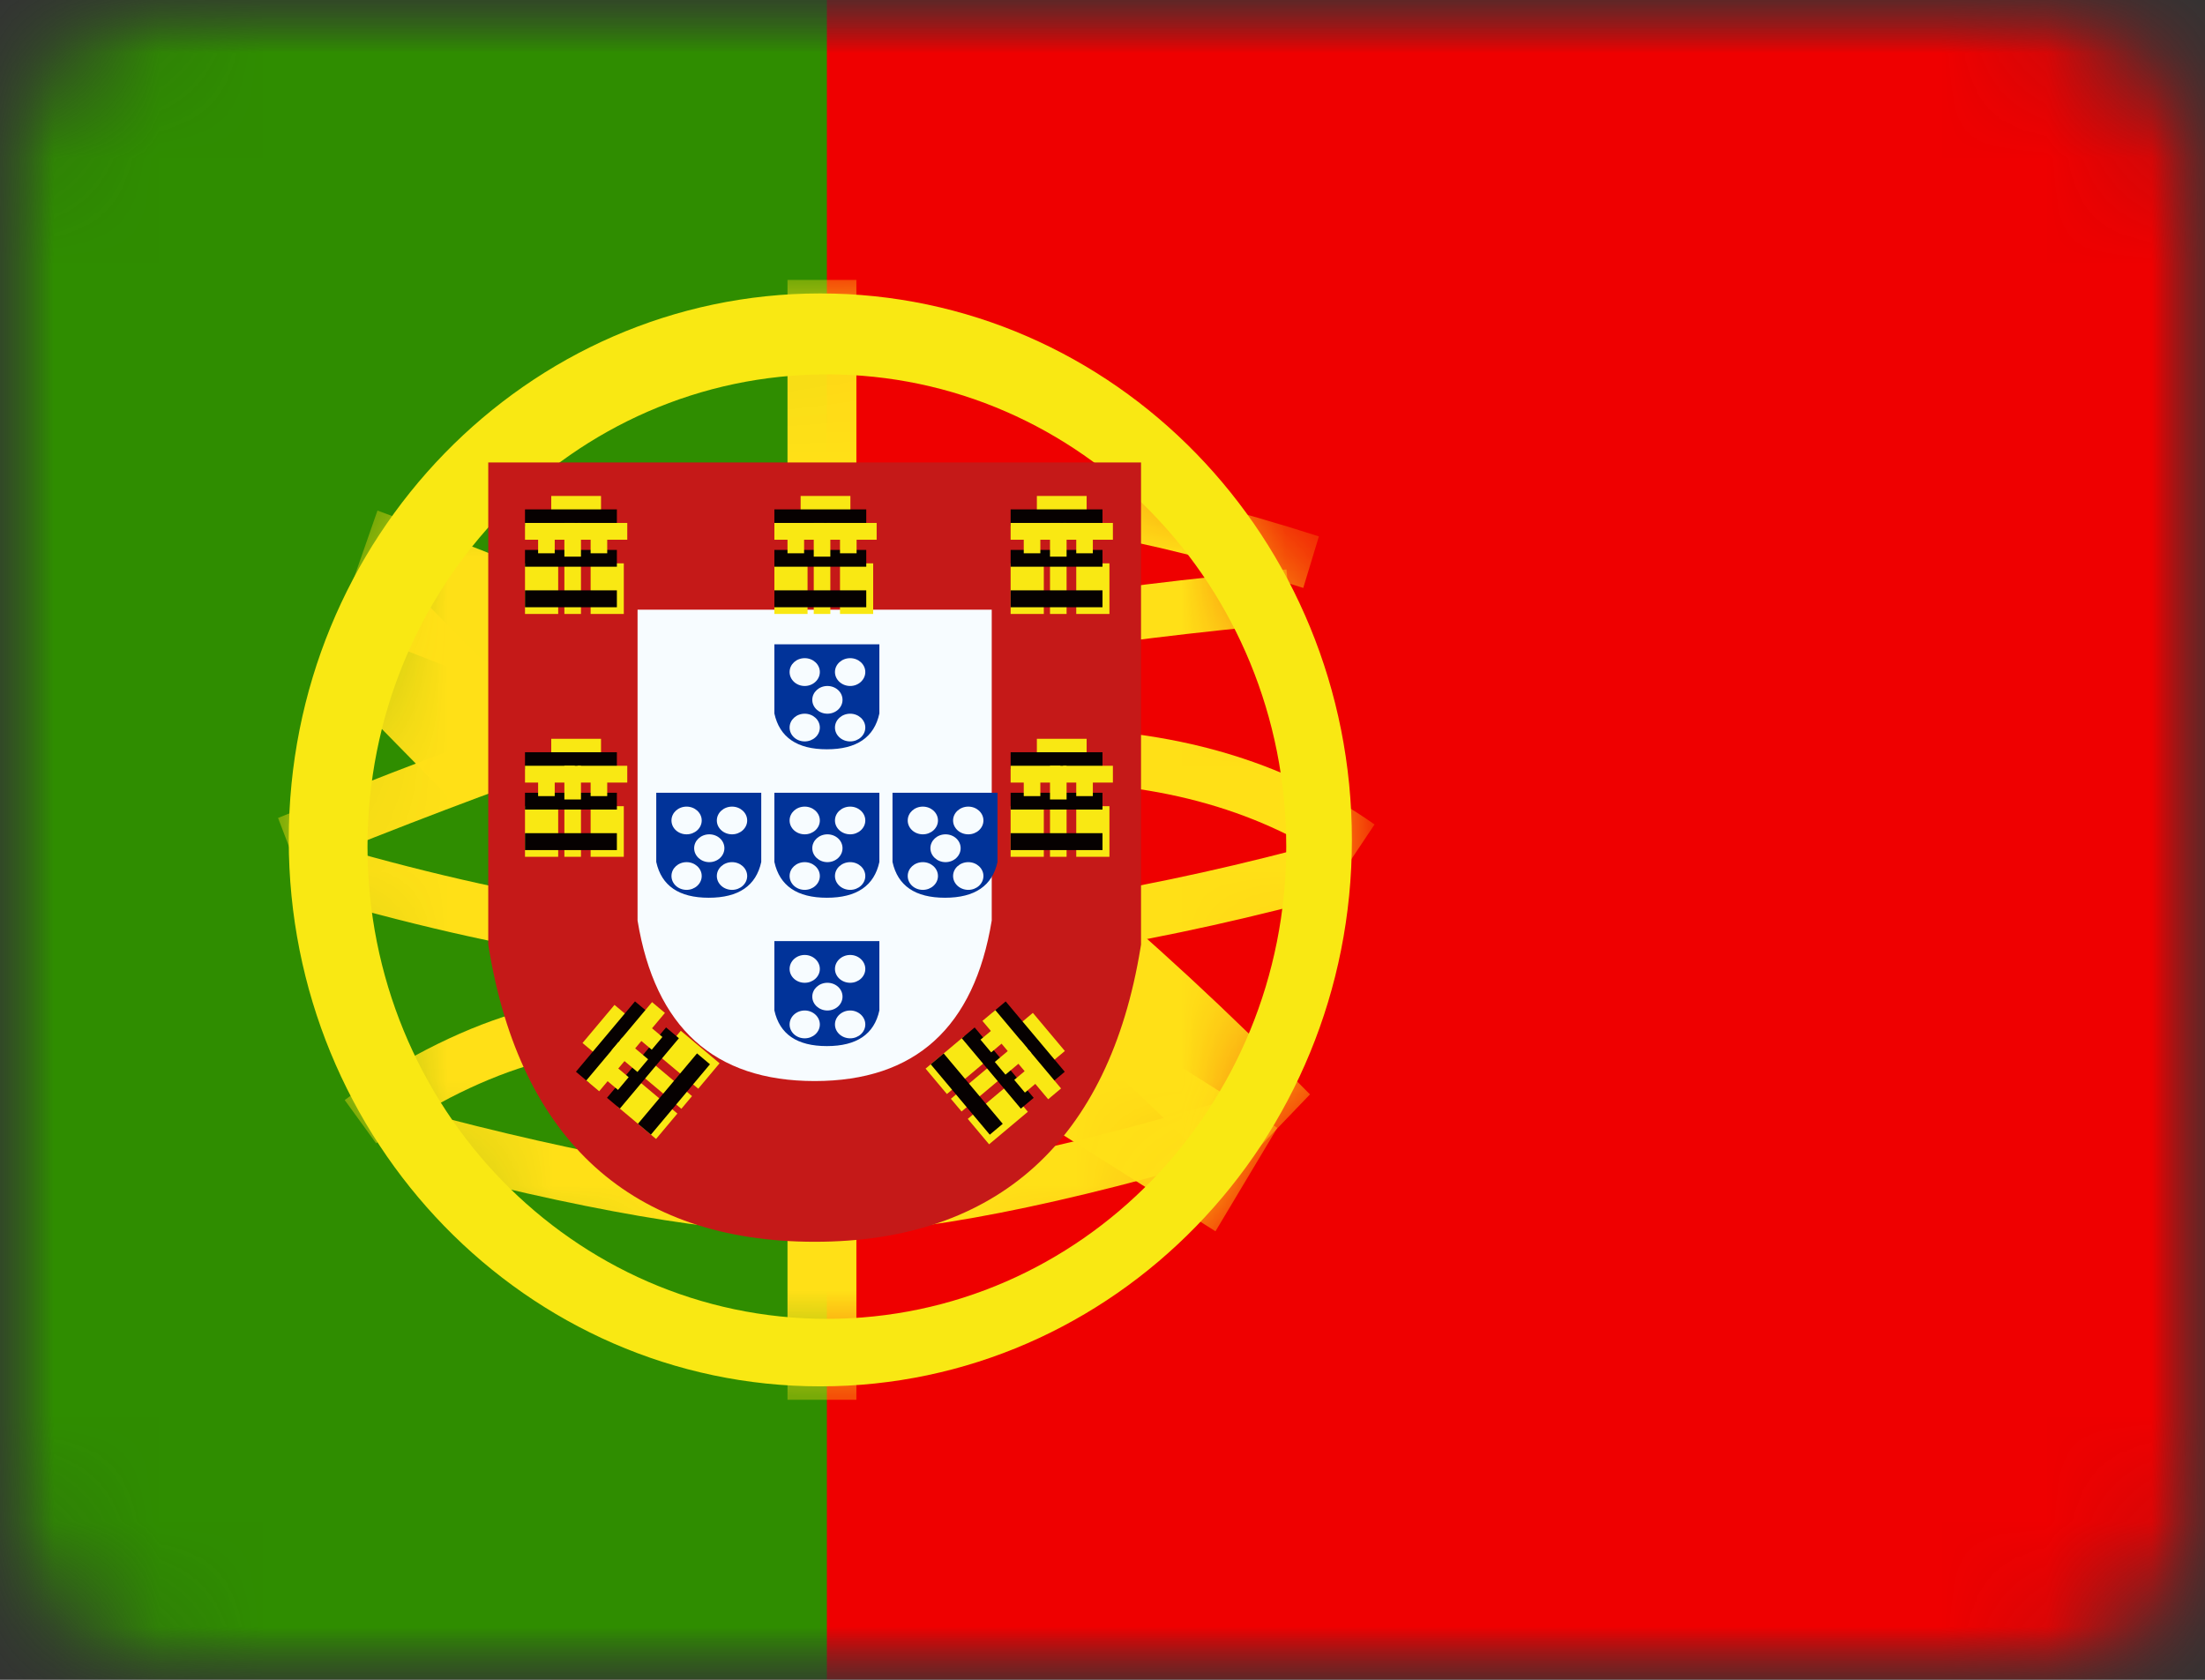 <svg xmlns="http://www.w3.org/2000/svg" xmlns:xlink="http://www.w3.org/1999/xlink" width="21" height="16" viewBox="0 0 21 16"><rect x="0" y="0" width="21" height="16" fill="#333333" stroke="none"/><defs><path id="e" d="M5.062,10.41 C2.267,10.41 -3.6429193e-17,8.079 -3.6429193e-17,5.205 C-3.6429193e-17,2.33 2.267,-2.03540888e-16 5.062,-2.03540888e-16 C7.858,-2.03540888e-16 10.125,2.33 10.125,5.205 C10.125,8.079 7.858,10.41 5.062,10.41 Z"/><path id="g" d="M5.062,10.41 C2.267,10.41 -3.6429193e-17,8.079 -3.6429193e-17,5.205 C-3.6429193e-17,2.33 2.267,-2.03540888e-16 5.062,-2.03540888e-16 C7.858,-2.03540888e-16 10.125,2.33 10.125,5.205 C10.125,8.079 7.858,10.41 5.062,10.41 Z"/><path id="i" d="M5.062,10.41 C2.267,10.41 -3.6429193e-17,8.079 -3.6429193e-17,5.205 C-3.6429193e-17,2.33 2.267,-2.03540888e-16 5.062,-2.03540888e-16 C7.858,-2.03540888e-16 10.125,2.33 10.125,5.205 C10.125,8.079 7.858,10.41 5.062,10.41 Z"/><path id="k" d="M5.062,10.41 C2.267,10.41 -3.6429193e-17,8.079 -3.6429193e-17,5.205 C-3.6429193e-17,2.33 2.267,-2.03540888e-16 5.062,-2.03540888e-16 C7.858,-2.03540888e-16 10.125,2.33 10.125,5.205 C10.125,8.079 7.858,10.41 5.062,10.41 Z"/><path id="m" d="M5.062,10.41 C2.267,10.41 -3.6429193e-17,8.079 -3.6429193e-17,5.205 C-3.6429193e-17,2.33 2.267,-2.03540888e-16 5.062,-2.03540888e-16 C7.858,-2.03540888e-16 10.125,2.33 10.125,5.205 C10.125,8.079 7.858,10.41 5.062,10.41 Z"/><path id="o" d="M5.062,10.41 C2.267,10.41 -3.6429193e-17,8.079 -3.6429193e-17,5.205 C-3.6429193e-17,2.33 2.267,-2.03540888e-16 5.062,-2.03540888e-16 C7.858,-2.03540888e-16 10.125,2.33 10.125,5.205 C10.125,8.079 7.858,10.41 5.062,10.41 Z"/><path id="q" d="M5.062,10.41 C2.267,10.41 -3.6429193e-17,8.079 -3.6429193e-17,5.205 C-3.6429193e-17,2.33 2.267,-2.03540888e-16 5.062,-2.03540888e-16 C7.858,-2.03540888e-16 10.125,2.33 10.125,5.205 C10.125,8.079 7.858,10.41 5.062,10.41 Z"/><path id="s" d="M5.062,10.41 C2.267,10.41 -3.6429193e-17,8.079 -3.6429193e-17,5.205 C-3.6429193e-17,2.33 2.267,-2.03540888e-16 5.062,-2.03540888e-16 C7.858,-2.03540888e-16 10.125,2.33 10.125,5.205 C10.125,8.079 7.858,10.41 5.062,10.41 Z"/><path id="u" d="M5.062,10.41 C2.267,10.41 -3.6429193e-17,8.079 -3.6429193e-17,5.205 C-3.6429193e-17,2.33 2.267,-2.03540888e-16 5.062,-2.03540888e-16 C7.858,-2.03540888e-16 10.125,2.33 10.125,5.205 C10.125,8.079 7.858,10.41 5.062,10.41 Z"/><path id="w" d="M5.062,10.41 C2.267,10.41 -3.6429193e-17,8.079 -3.6429193e-17,5.205 C-3.6429193e-17,2.33 2.267,-2.03540888e-16 5.062,-2.03540888e-16 C7.858,-2.03540888e-16 10.125,2.33 10.125,5.205 C10.125,8.079 7.858,10.41 5.062,10.41 Z"/><path id="y" d="M5.062,10.41 C2.267,10.41 -3.6429193e-17,8.079 -3.6429193e-17,5.205 C-3.6429193e-17,2.33 2.267,-2.03540888e-16 5.062,-2.03540888e-16 C7.858,-2.03540888e-16 10.125,2.33 10.125,5.205 C10.125,8.079 7.858,10.41 5.062,10.41 Z"/><rect id="a" width="21" height="16" x="0" y="0" rx="2"/><rect id="c" width="21" height="16" x="0" y="0"/></defs><g fill="none" fill-rule="evenodd"><mask id="b" fill="#fff"><use xlink:href="#a"/></mask><g mask="url(#b)"><mask id="d" fill="#fff"><use xlink:href="#c"/></mask><g mask="url(#d)"><polygon fill="#EF0000" fill-rule="nonzero" points="5.25 0 21 0 21 16 5.25 16"/><polygon fill="#2F8D00" fill-rule="nonzero" points="0 0 7.875 0 7.875 16 0 16"/><g transform="translate(2.75 2.795)"><mask id="f" fill="#fff"><use xlink:href="#e"/></mask><polygon fill="#FFE017" fill-rule="nonzero" points="4.75 -.129 5.406 -.129 5.406 1.671 4.75 1.671" mask="url(#f)"/><mask id="h" fill="#fff"><use xlink:href="#g"/></mask><polygon fill="#FFE017" fill-rule="nonzero" points="4.75 8.867 5.406 8.867 5.406 10.538 4.75 10.538" mask="url(#h)"/><mask id="j" fill="#fff"><use xlink:href="#i"/></mask><path fill="#FFE017" fill-rule="nonzero" d="M0.081,5.474 L-0.102,4.996 C1.923,4.175 3.451,3.645 4.488,3.407 C6.009,3.056 7.68,2.797 9.502,2.629 L9.547,3.141 C7.746,3.307 6.096,3.563 4.597,3.908 C3.591,4.14 2.084,4.662 0.081,5.474 Z" mask="url(#j)"/><mask id="l" fill="#fff"><use xlink:href="#k"/></mask><path fill="#FFE017" fill-rule="nonzero" d="M9.811,2.314 L9.662,2.805 C8.132,2.314 6.886,2.103 5.927,2.168 L5.894,1.656 C6.923,1.585 8.227,1.806 9.811,2.314 Z" mask="url(#l)"/><mask id="n" fill="#fff"><use xlink:href="#m"/></mask><path fill="#FFE017" fill-rule="nonzero" d="M10.341,5.058 L10.058,5.482 C9.278,4.932 8.317,4.655 7.168,4.655 L7.168,4.141 C8.413,4.141 9.473,4.446 10.341,5.058 Z" mask="url(#n)"/><mask id="p" fill="#fff"><use xlink:href="#o"/></mask><path fill="#FFE017" fill-rule="nonzero" d="M9.917,5.212 L10.046,5.708 C8.364,6.171 6.786,6.434 5.309,6.496 C3.823,6.558 2.091,6.294 0.111,5.707 L0.249,5.213 C2.181,5.786 3.861,6.042 5.289,5.982 C6.727,5.922 8.269,5.665 9.917,5.212 Z" mask="url(#p)"/><mask id="r" fill="#fff"><use xlink:href="#q"/></mask><path fill="#FFE017" fill-rule="nonzero" d="M9.726,7.629 L8.936,8.452 C7.434,6.927 6.112,5.838 4.977,5.183 C3.823,4.516 2.319,3.84 0.465,3.156 L0.845,2.068 C2.753,2.772 4.314,3.473 5.528,4.174 C6.762,4.886 8.159,6.038 9.726,7.629 Z" mask="url(#r)"/><mask id="t" fill="#fff"><use xlink:href="#s"/></mask><path fill="#FFE017" fill-rule="nonzero" d="M0.832,8.095 L0.533,7.683 C0.575,7.651 0.649,7.598 0.752,7.53 C0.921,7.418 1.11,7.306 1.312,7.202 C1.87,6.914 2.43,6.735 2.964,6.718 C2.99,6.717 3.016,6.717 3.042,6.717 L3.042,7.231 C3.021,7.231 3,7.231 2.979,7.232 C2.529,7.246 2.035,7.404 1.536,7.661 C1.351,7.757 1.177,7.86 1.022,7.962 C0.968,7.998 0.92,8.031 0.879,8.061 C0.855,8.078 0.839,8.089 0.832,8.095 Z" mask="url(#t)"/><mask id="v" fill="#fff"><use xlink:href="#u"/></mask><path fill="#FFE017" fill-rule="nonzero" d="M1.064,8.273 L1.19,7.776 C2.857,8.222 4.142,8.444 5.039,8.444 C5.933,8.444 7.263,8.182 9.02,7.656 L9.16,8.149 C7.361,8.688 5.99,8.958 5.039,8.958 C4.092,8.958 2.769,8.729 1.064,8.273 Z" mask="url(#v)"/><mask id="x" fill="#fff"><use xlink:href="#w"/></mask><polygon fill="#FFE017" fill-rule="nonzero" points=".415 3.668 1.207 2.846 2.367 4.029 1.575 4.85" mask="url(#x)"/><mask id="z" fill="#fff"><use xlink:href="#y"/></mask><polygon fill="#FFE017" fill-rule="nonzero" points="6.986 7.77 7.575 6.785 9.415 7.948 8.826 8.933" mask="url(#z)"/><path fill="#F9E813" fill-rule="nonzero" d="M5.062,-2.03540888e-16 C7.858,-2.03540888e-16 10.125,2.33 10.125,5.205 C10.125,8.079 7.858,10.41 5.062,10.41 C2.267,10.41 -3.6429193e-17,8.079 -3.6429193e-17,5.205 C-3.6429193e-17,2.33 2.267,-2.03540888e-16 5.062,-2.03540888e-16 Z M5.125,0.771 C2.709,0.771 0.75,2.785 0.75,5.269 C0.75,7.753 2.709,9.767 5.125,9.767 C7.541,9.767 9.5,7.753 9.5,5.269 C9.5,2.785 7.541,0.771 5.125,0.771 Z"/><g fill-rule="nonzero" transform="translate(1.9 1.61)"><path fill="#FFF" d="M0.375,0.386 L0.375,4.559 C0.645,6.211 1.557,7.037 3.109,7.037 C4.66,7.037 5.572,6.211 5.842,4.559 L5.842,0.386 L0.375,0.386 Z"/><path fill="#C51918" d="M2.0946786e-16,-1.75785312e-16 L6.217,-1.75785312e-16 L6.217,4.592 L6.212,4.623 C5.912,6.458 4.847,7.423 3.109,7.423 C1.37,7.423 0.306,6.458 0.005,4.623 L2.0946786e-16,4.592 L2.0946786e-16,-1.75785312e-16 Z"/><path fill="#F7FCFF" d="M1.422,1.402 L4.795,1.402 L4.795,4.363 C4.628,5.382 4.066,5.892 3.109,5.892 C2.151,5.892 1.589,5.382 1.422,4.363 L1.422,1.402 Z"/><g transform="translate(.18 .146)"><polygon fill="#F9E813" points=".42 .173 .894 .173 .894 .494 .42 .494"/><polygon fill="#060101" points=".17 .301 1.045 .301 1.045 .462 .17 .462"/><polygon fill="#F9E813" points=".17 .43 .644 .43 .644 .59 .17 .59"/><polygon fill="#F9E813" points=".67 .43 1.144 .43 1.144 .59 .67 .59"/><polygon fill="#F9E813" points=".17 .815 .486 .815 .486 1.297 .17 1.297"/><polygon fill="#F9E813" points=".795 .815 1.111 .815 1.111 1.297 .795 1.297"/><polygon fill="#F9E813" points=".545 .815 .703 .815 .703 1.297 .545 1.297"/><polygon fill="#060101" points=".17 .687 1.045 .687 1.045 .847 .17 .847"/><polygon fill="#060101" points=".17 1.072 1.045 1.072 1.045 1.233 .17 1.233"/><polygon fill="#F9E813" points=".295 .558 .453 .558 .453 .719 .295 .719"/><polygon fill="#F9E813" points=".795 .558 .953 .558 .953 .719 .795 .719"/><polygon fill="#F9E813" points=".545 .43 .703 .43 .703 .751 .545 .751"/><g transform="translate(2.375)"><polygon fill="#F9E813" points=".42 .173 .894 .173 .894 .494 .42 .494"/><polygon fill="#060101" points=".17 .301 1.045 .301 1.045 .462 .17 .462"/><polygon fill="#F9E813" points=".17 .43 .644 .43 .644 .59 .17 .59"/><polygon fill="#F9E813" points=".67 .43 1.144 .43 1.144 .59 .67 .59"/><polygon fill="#F9E813" points=".17 .815 .486 .815 .486 1.297 .17 1.297"/><polygon fill="#F9E813" points=".795 .815 1.111 .815 1.111 1.297 .795 1.297"/><polygon fill="#F9E813" points=".545 .815 .703 .815 .703 1.297 .545 1.297"/><polygon fill="#060101" points=".17 .687 1.045 .687 1.045 .847 .17 .847"/><polygon fill="#060101" points=".17 1.072 1.045 1.072 1.045 1.233 .17 1.233"/><polygon fill="#F9E813" points=".295 .558 .453 .558 .453 .719 .295 .719"/><polygon fill="#F9E813" points=".795 .558 .953 .558 .953 .719 .795 .719"/><polygon fill="#F9E813" points=".545 .43 .703 .43 .703 .751 .545 .751"/></g><g transform="translate(4.625)"><polygon fill="#F9E813" points=".42 .173 .894 .173 .894 .494 .42 .494"/><polygon fill="#060101" points=".17 .301 1.045 .301 1.045 .462 .17 .462"/><polygon fill="#F9E813" points=".17 .43 .644 .43 .644 .59 .17 .59"/><polygon fill="#F9E813" points=".67 .43 1.144 .43 1.144 .59 .67 .59"/><polygon fill="#F9E813" points=".17 .815 .486 .815 .486 1.297 .17 1.297"/><polygon fill="#F9E813" points=".795 .815 1.111 .815 1.111 1.297 .795 1.297"/><polygon fill="#F9E813" points=".545 .815 .703 .815 .703 1.297 .545 1.297"/><polygon fill="#060101" points=".17 .687 1.045 .687 1.045 .847 .17 .847"/><polygon fill="#060101" points=".17 1.072 1.045 1.072 1.045 1.233 .17 1.233"/><polygon fill="#F9E813" points=".295 .558 .453 .558 .453 .719 .295 .719"/><polygon fill="#F9E813" points=".795 .558 .953 .558 .953 .719 .795 .719"/><polygon fill="#F9E813" points=".545 .43 .703 .43 .703 .751 .545 .751"/></g><g transform="translate(4.625 2.313)"><polygon fill="#F9E813" points=".42 .173 .894 .173 .894 .494 .42 .494"/><polygon fill="#060101" points=".17 .301 1.045 .301 1.045 .462 .17 .462"/><polygon fill="#F9E813" points=".17 .43 .644 .43 .644 .59 .17 .59"/><polygon fill="#F9E813" points=".67 .43 1.144 .43 1.144 .59 .67 .59"/><polygon fill="#F9E813" points=".17 .815 .486 .815 .486 1.297 .17 1.297"/><polygon fill="#F9E813" points=".795 .815 1.111 .815 1.111 1.297 .795 1.297"/><polygon fill="#F9E813" points=".545 .815 .703 .815 .703 1.297 .545 1.297"/><polygon fill="#060101" points=".17 .687 1.045 .687 1.045 .847 .17 .847"/><polygon fill="#060101" points=".17 1.072 1.045 1.072 1.045 1.233 .17 1.233"/><polygon fill="#F9E813" points=".295 .558 .453 .558 .453 .719 .295 .719"/><polygon fill="#F9E813" points=".795 .558 .953 .558 .953 .719 .795 .719"/><polygon fill="#F9E813" points=".545 .43 .703 .43 .703 .751 .545 .751"/></g><g transform="translate(0 2.313)"><polygon fill="#F9E813" points=".42 .173 .894 .173 .894 .494 .42 .494"/><polygon fill="#060101" points=".17 .301 1.045 .301 1.045 .462 .17 .462"/><polygon fill="#F9E813" points=".17 .43 .644 .43 .644 .59 .17 .59"/><polygon fill="#F9E813" points=".67 .43 1.144 .43 1.144 .59 .67 .59"/><polygon fill="#F9E813" points=".17 .815 .486 .815 .486 1.297 .17 1.297"/><polygon fill="#F9E813" points=".795 .815 1.111 .815 1.111 1.297 .795 1.297"/><polygon fill="#F9E813" points=".545 .815 .703 .815 .703 1.297 .545 1.297"/><polygon fill="#060101" points=".17 .687 1.045 .687 1.045 .847 .17 .847"/><polygon fill="#060101" points=".17 1.072 1.045 1.072 1.045 1.233 .17 1.233"/><polygon fill="#F9E813" points=".295 .558 .453 .558 .453 .719 .295 .719"/><polygon fill="#F9E813" points=".795 .558 .953 .558 .953 .719 .795 .719"/><polygon fill="#F9E813" points=".545 .43 .703 .43 .703 .751 .545 .751"/></g><g transform="rotate(-50 6.156 2.459)"><polygon fill="#F9E813" points=".42 .173 .894 .173 .894 .494 .42 .494"/><polygon fill="#060101" points=".17 .301 1.045 .301 1.045 .462 .17 .462"/><polygon fill="#F9E813" points=".17 .43 .644 .43 .644 .59 .17 .59"/><polygon fill="#F9E813" points=".67 .43 1.144 .43 1.144 .59 .67 .59"/><polygon fill="#F9E813" points=".17 .815 .486 .815 .486 1.297 .17 1.297"/><polygon fill="#F9E813" points=".795 .815 1.111 .815 1.111 1.297 .795 1.297"/><polygon fill="#F9E813" points=".545 .815 .703 .815 .703 1.297 .545 1.297"/><polygon fill="#060101" points=".17 .687 1.045 .687 1.045 .847 .17 .847"/><polygon fill="#060101" points=".17 1.072 1.045 1.072 1.045 1.233 .17 1.233"/><polygon fill="#F9E813" points=".295 .558 .453 .558 .453 .719 .295 .719"/><polygon fill="#F9E813" points=".795 .558 .953 .558 .953 .719 .795 .719"/><polygon fill="#F9E813" points=".545 .43 .703 .43 .703 .751 .545 .751"/></g><g transform="rotate(50 -2.566 7.553)"><polygon fill="#F9E813" points=".42 .173 .894 .173 .894 .494 .42 .494"/><polygon fill="#060101" points=".17 .301 1.045 .301 1.045 .462 .17 .462"/><polygon fill="#F9E813" points=".17 .43 .644 .43 .644 .59 .17 .59"/><polygon fill="#F9E813" points=".67 .43 1.144 .43 1.144 .59 .67 .59"/><polygon fill="#F9E813" points=".17 .815 .486 .815 .486 1.297 .17 1.297"/><polygon fill="#F9E813" points=".795 .815 1.111 .815 1.111 1.297 .795 1.297"/><polygon fill="#F9E813" points=".545 .815 .703 .815 .703 1.297 .545 1.297"/><polygon fill="#060101" points=".17 .687 1.045 .687 1.045 .847 .17 .847"/><polygon fill="#060101" points=".17 1.072 1.045 1.072 1.045 1.233 .17 1.233"/><polygon fill="#F9E813" points=".295 .558 .453 .558 .453 .719 .295 .719"/><polygon fill="#F9E813" points=".795 .558 .953 .558 .953 .719 .795 .719"/><polygon fill="#F9E813" points=".545 .43 .703 .43 .703 .751 .545 .751"/></g></g><path fill="#013399" d="M3.725 1.732 3.725 2.391C3.676 2.618 3.509 2.732 3.225 2.732 2.941 2.732 2.775 2.618 2.725 2.391L2.725 1.732 3.725 1.732ZM3.014 2.393C2.934 2.393 2.87 2.452 2.87 2.525 2.87 2.598 2.934 2.657 3.014 2.657 3.093 2.657 3.158 2.598 3.158 2.525 3.158 2.452 3.093 2.393 3.014 2.393ZM3.447 2.393C3.367 2.393 3.302 2.452 3.302 2.525 3.302 2.598 3.367 2.657 3.447 2.657 3.526 2.657 3.591 2.598 3.591 2.525 3.591 2.452 3.526 2.393 3.447 2.393ZM3.23 2.129C3.151 2.129 3.086 2.188 3.086 2.261 3.086 2.334 3.151 2.393 3.23 2.393 3.31 2.393 3.374 2.334 3.374 2.261 3.374 2.188 3.31 2.129 3.23 2.129ZM3.014 1.864C2.934 1.864 2.87 1.923 2.87 1.996 2.87 2.069 2.934 2.129 3.014 2.129 3.093 2.129 3.158 2.069 3.158 1.996 3.158 1.923 3.093 1.864 3.014 1.864ZM3.447 1.864C3.367 1.864 3.302 1.923 3.302 1.996 3.302 2.069 3.367 2.129 3.447 2.129 3.526 2.129 3.591 2.069 3.591 1.996 3.591 1.923 3.526 1.864 3.447 1.864ZM3.725 3.146 3.725 3.805C3.676 4.032 3.509 4.146 3.225 4.146 2.941 4.146 2.775 4.032 2.725 3.805L2.725 3.146 3.725 3.146ZM3.014 3.807C2.934 3.807 2.87 3.866 2.87 3.939 2.87 4.012 2.934 4.071 3.014 4.071 3.093 4.071 3.158 4.012 3.158 3.939 3.158 3.866 3.093 3.807 3.014 3.807ZM3.447 3.807C3.367 3.807 3.302 3.866 3.302 3.939 3.302 4.012 3.367 4.071 3.447 4.071 3.526 4.071 3.591 4.012 3.591 3.939 3.591 3.866 3.526 3.807 3.447 3.807ZM3.23 3.542C3.151 3.542 3.086 3.601 3.086 3.674 3.086 3.747 3.151 3.807 3.23 3.807 3.31 3.807 3.374 3.747 3.374 3.674 3.374 3.601 3.31 3.542 3.23 3.542ZM3.014 3.278C2.934 3.278 2.87 3.337 2.87 3.41 2.87 3.483 2.934 3.542 3.014 3.542 3.093 3.542 3.158 3.483 3.158 3.41 3.158 3.337 3.093 3.278 3.014 3.278ZM3.447 3.278C3.367 3.278 3.302 3.337 3.302 3.41 3.302 3.483 3.367 3.542 3.447 3.542 3.526 3.542 3.591 3.483 3.591 3.41 3.591 3.337 3.526 3.278 3.447 3.278ZM4.85 3.146 4.85 3.805C4.801 4.032 4.634 4.146 4.35 4.146 4.066 4.146 3.9 4.032 3.85 3.805L3.85 3.146 4.85 3.146ZM4.139 3.807C4.059 3.807 3.995 3.866 3.995 3.939 3.995 4.012 4.059 4.071 4.139 4.071 4.218 4.071 4.283 4.012 4.283 3.939 4.283 3.866 4.218 3.807 4.139 3.807ZM4.572 3.807C4.492 3.807 4.427 3.866 4.427 3.939 4.427 4.012 4.492 4.071 4.572 4.071 4.651 4.071 4.716 4.012 4.716 3.939 4.716 3.866 4.651 3.807 4.572 3.807ZM4.355 3.542C4.276 3.542 4.211 3.601 4.211 3.674 4.211 3.747 4.276 3.807 4.355 3.807 4.435 3.807 4.499 3.747 4.499 3.674 4.499 3.601 4.435 3.542 4.355 3.542ZM4.139 3.278C4.059 3.278 3.995 3.337 3.995 3.41 3.995 3.483 4.059 3.542 4.139 3.542 4.218 3.542 4.283 3.483 4.283 3.41 4.283 3.337 4.218 3.278 4.139 3.278ZM4.572 3.278C4.492 3.278 4.427 3.337 4.427 3.41 4.427 3.483 4.492 3.542 4.572 3.542 4.651 3.542 4.716 3.483 4.716 3.41 4.716 3.337 4.651 3.278 4.572 3.278ZM2.6 3.146 2.6 3.805C2.551 4.032 2.384 4.146 2.1 4.146 1.816 4.146 1.65 4.032 1.6 3.805L1.6 3.146 2.6 3.146ZM1.889 3.807C1.809 3.807 1.745 3.866 1.745 3.939 1.745 4.012 1.809 4.071 1.889 4.071 1.968 4.071 2.033 4.012 2.033 3.939 2.033 3.866 1.968 3.807 1.889 3.807ZM2.322 3.807C2.242 3.807 2.177 3.866 2.177 3.939 2.177 4.012 2.242 4.071 2.322 4.071 2.401 4.071 2.466 4.012 2.466 3.939 2.466 3.866 2.401 3.807 2.322 3.807ZM2.105 3.542C2.026 3.542 1.961 3.601 1.961 3.674 1.961 3.747 2.026 3.807 2.105 3.807 2.185 3.807 2.249 3.747 2.249 3.674 2.249 3.601 2.185 3.542 2.105 3.542ZM1.889 3.278C1.809 3.278 1.745 3.337 1.745 3.41 1.745 3.483 1.809 3.542 1.889 3.542 1.968 3.542 2.033 3.483 2.033 3.41 2.033 3.337 1.968 3.278 1.889 3.278ZM2.322 3.278C2.242 3.278 2.177 3.337 2.177 3.41 2.177 3.483 2.242 3.542 2.322 3.542 2.401 3.542 2.466 3.483 2.466 3.41 2.466 3.337 2.401 3.278 2.322 3.278ZM3.725 4.559 3.725 5.219C3.676 5.446 3.509 5.559 3.225 5.559 2.941 5.559 2.775 5.446 2.725 5.219L2.725 4.559 3.725 4.559ZM3.014 5.22C2.934 5.22 2.87 5.28 2.87 5.353 2.87 5.426 2.934 5.485 3.014 5.485 3.093 5.485 3.158 5.426 3.158 5.353 3.158 5.28 3.093 5.22 3.014 5.22ZM3.447 5.22C3.367 5.22 3.302 5.28 3.302 5.353 3.302 5.426 3.367 5.485 3.447 5.485 3.526 5.485 3.591 5.426 3.591 5.353 3.591 5.28 3.526 5.22 3.447 5.22ZM3.23 4.956C3.151 4.956 3.086 5.015 3.086 5.088 3.086 5.161 3.151 5.22 3.23 5.22 3.31 5.22 3.374 5.161 3.374 5.088 3.374 5.015 3.31 4.956 3.23 4.956ZM3.014 4.691C2.934 4.691 2.87 4.751 2.87 4.824 2.87 4.897 2.934 4.956 3.014 4.956 3.093 4.956 3.158 4.897 3.158 4.824 3.158 4.751 3.093 4.691 3.014 4.691ZM3.447 4.691C3.367 4.691 3.302 4.751 3.302 4.824 3.302 4.897 3.367 4.956 3.447 4.956 3.526 4.956 3.591 4.897 3.591 4.824 3.591 4.751 3.526 4.691 3.447 4.691Z"/></g></g></g></g></g></svg>